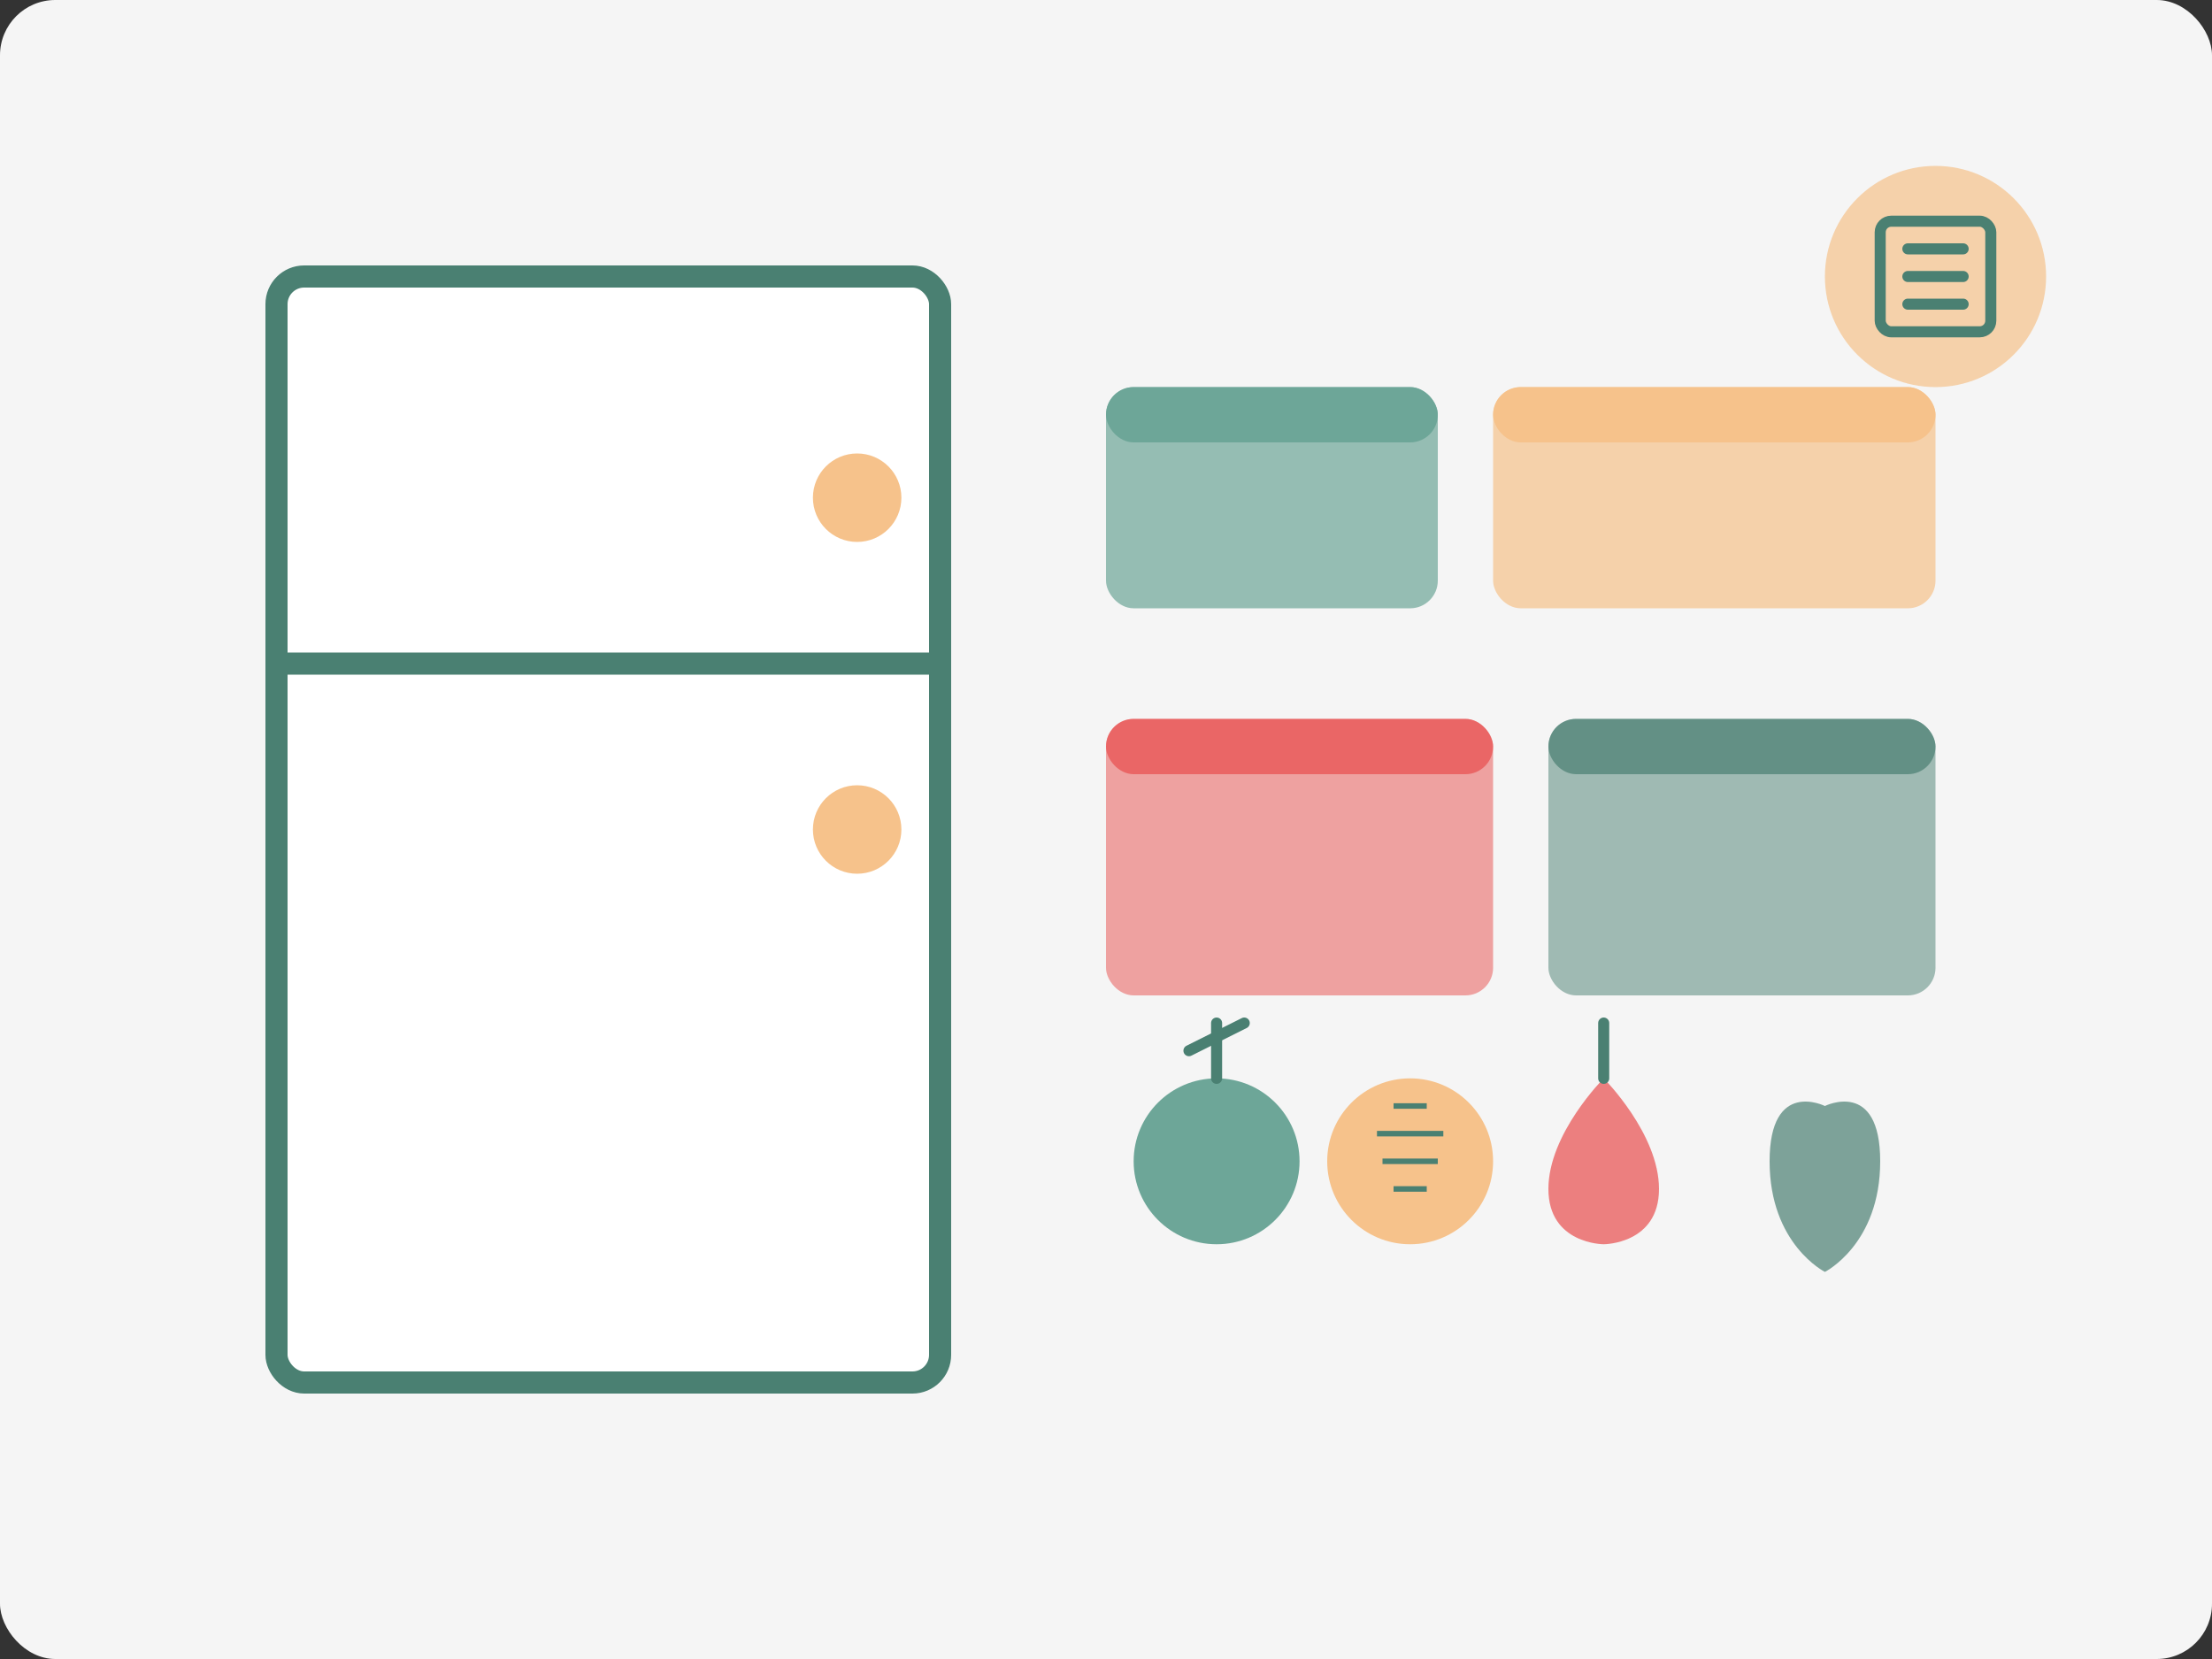 <svg width="400" height="300" viewBox="0 0 400 300" fill="none" xmlns="http://www.w3.org/2000/svg">
  <rect x="0" y="0" width="400" height="300" fill="#333333" stroke="none"/>
  <!-- Background -->
  <rect width="400" height="300" rx="10" fill="#f5f5f5"/>
  
  <!-- Refrigerator outline -->
  <rect x="50" y="50" width="120" height="200" rx="5" stroke="#4a8072" stroke-width="4" fill="white"/>
  <line x1="50" y1="120" x2="170" y2="120" stroke="#4a8072" stroke-width="4"/>
  <circle cx="155" cy="90" r="8" fill="#f6c28b"/> <!-- Handle top -->
  <circle cx="155" cy="150" r="8" fill="#f6c28b"/> <!-- Handle bottom -->
  
  <!-- Storage containers -->
  <rect x="200" y="70" width="60" height="40" rx="5" fill="#6da698" opacity="0.7"/>
  <rect x="200" y="70" width="60" height="10" rx="5" fill="#6da698"/>
  
  <rect x="270" y="70" width="80" height="40" rx="5" fill="#f6c28b" opacity="0.7"/>
  <rect x="270" y="70" width="80" height="10" rx="5" fill="#f6c28b"/>
  
  <rect x="200" y="130" width="70" height="50" rx="5" fill="#e94e4d" opacity="0.5"/>
  <rect x="200" y="130" width="70" height="10" rx="5" fill="#e94e4d" opacity="0.7"/>
  
  <rect x="280" y="130" width="70" height="50" rx="5" fill="#4a8072" opacity="0.5"/>
  <rect x="280" y="130" width="70" height="10" rx="5" fill="#4a8072" opacity="0.7"/>
  
  <!-- Produce -->
  <circle cx="220" cy="210" r="15" fill="#6da698"/> <!-- Apple -->
  <path d="M220 195L220 185" stroke="#4a8072" stroke-width="2" stroke-linecap="round"/>
  <path d="M215 190L225 185" stroke="#4a8072" stroke-width="2" stroke-linecap="round"/>
  
  <circle cx="255" cy="210" r="15" fill="#f6c28b"/> <!-- Orange -->
  <path d="M252 200L258 200" stroke="#4a8072" stroke-width="1"/>
  <path d="M249 205L261 205" stroke="#4a8072" stroke-width="1"/>
  <path d="M250 210L260 210" stroke="#4a8072" stroke-width="1"/>
  <path d="M252 215L258 215" stroke="#4a8072" stroke-width="1"/>
  
  <path d="M290 195C290 195 280 205 280 215C280 225 290 225 290 225C290 225 300 225 300 215C300 205 290 195 290 195Z" fill="#e94e4d" opacity="0.7"/> <!-- Strawberry -->
  <path d="M290 195L290 185" stroke="#4a8072" stroke-width="2" stroke-linecap="round"/>
  
  <path d="M330 200C330 200 320 195 320 210C320 225 330 230 330 230C330 230 340 225 340 210C340 195 330 200 330 200Z" fill="#4a8072" opacity="0.7"/> <!-- Leaf vegetable -->
  
  <!-- Food storage icon -->
  <circle cx="350" cy="50" r="20" fill="#f6c28b" opacity="0.7"/>
  <rect x="340" y="40" width="20" height="20" rx="2" stroke="#4a8072" stroke-width="2" fill="none"/>
  <path d="M345 50L355 50" stroke="#4a8072" stroke-width="2" stroke-linecap="round"/>
  <path d="M345 45L355 45" stroke="#4a8072" stroke-width="2" stroke-linecap="round"/>
  <path d="M345 55L355 55" stroke="#4a8072" stroke-width="2" stroke-linecap="round"/>
</svg>
